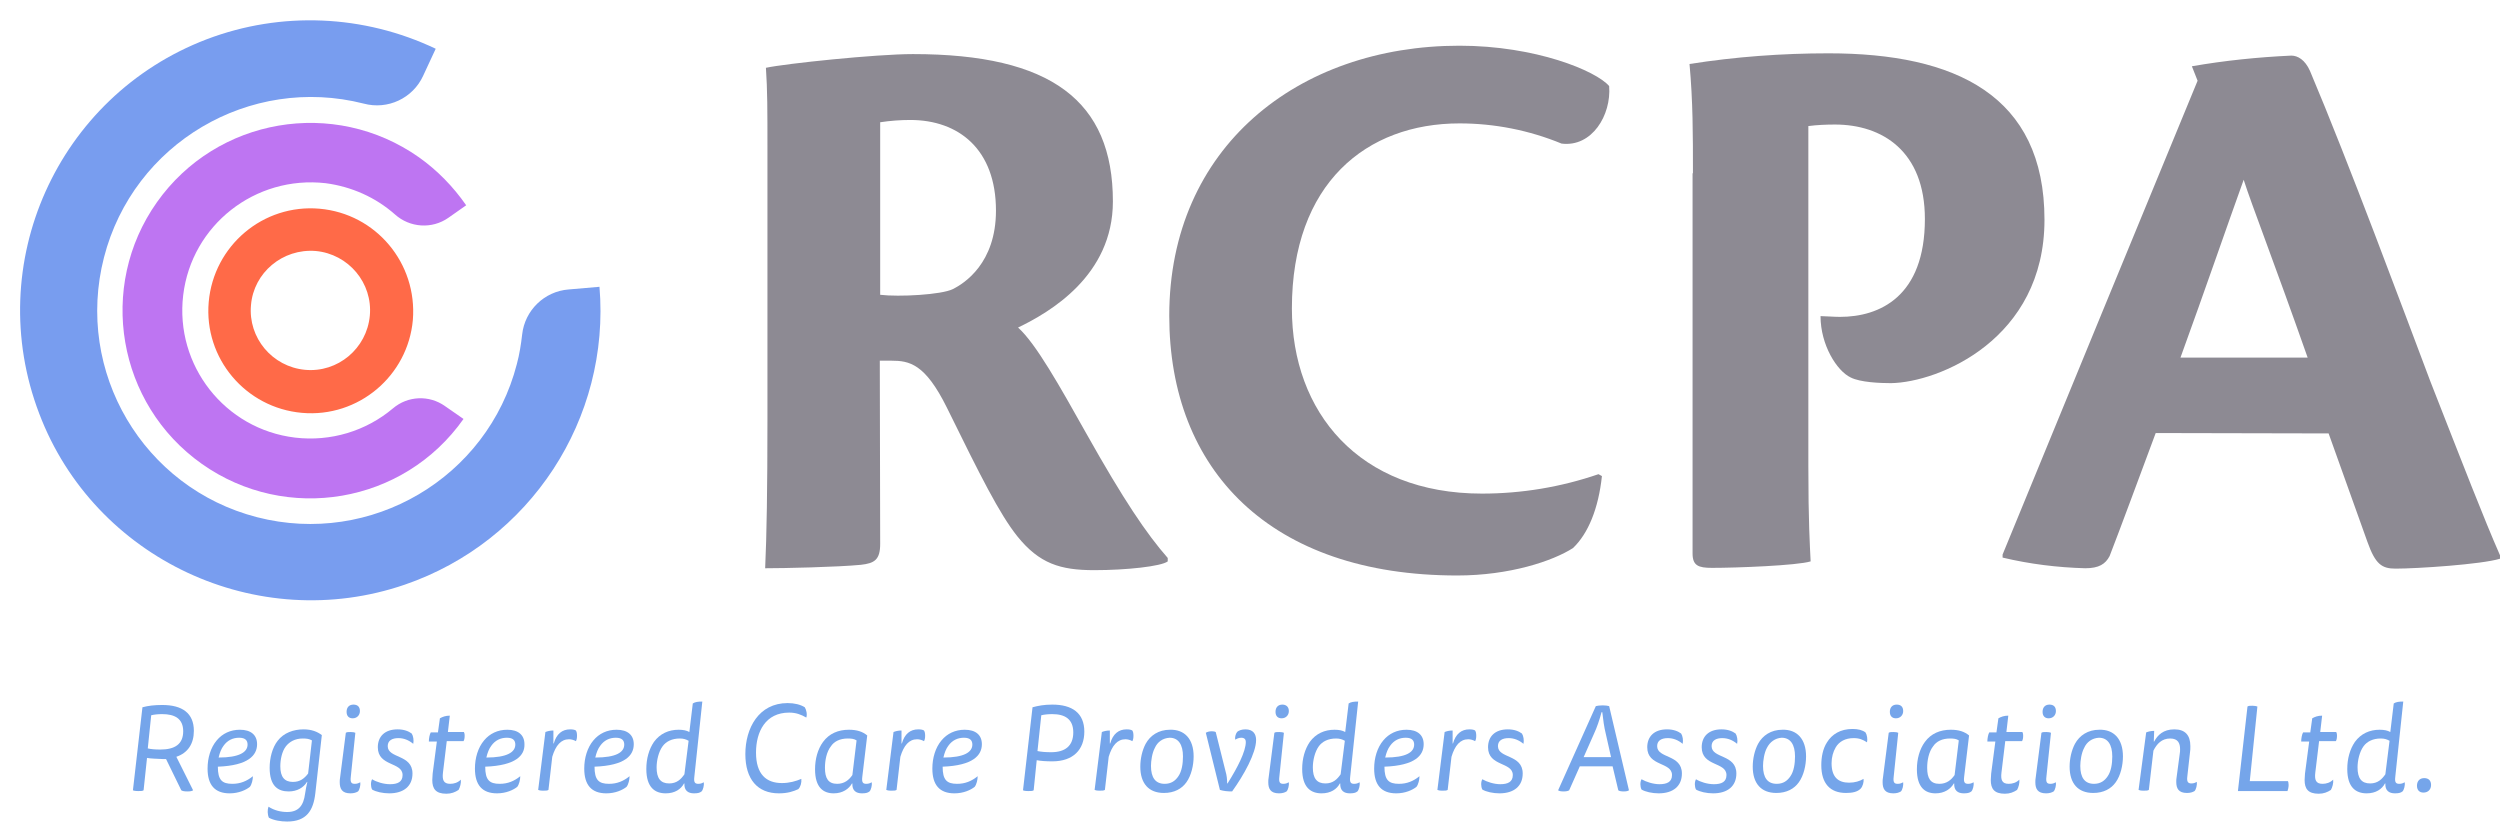 <?xml version="1.0" encoding="utf-8"?>
<!-- Generator: Adobe Illustrator 23.0.6, SVG Export Plug-In . SVG Version: 6.00 Build 0)  -->
<svg version="1.1" id="Layer_1" xmlns="http://www.w3.org/2000/svg" xmlns:xlink="http://www.w3.org/1999/xlink" x="0px" y="0px"
	 viewBox="0 0 656.4 219.6" style="enable-background:new 0 0 656.4 219.6;" xml:space="preserve">
<style type="text/css">
	.st0{enable-background:new    ;}
	.st1{fill:#75A5EA;}
	.st2{fill:#789DEF;}
	.st3{fill:#8D8A93;}
	.st4{fill:#BE75F2;}
	.st5{fill:#FF6A48;}
</style>
<title>Asset 1</title>
<g>
	<g id="Layer_1-2">
		<g class="st0">
			<path class="st1" d="M38.6,199l-0.9,8.5c-0.3,0.2-0.7,0.2-1.4,0.2c-0.8,0-1.2-0.1-1.4-0.2l2.5-21.8c1.5-0.4,3.1-0.6,5.2-0.6
				c5.2,0,8.3,2.1,8.3,6.8c0,3.4-1.6,5.8-4.6,6.8l4.4,8.8c-0.3,0.2-0.7,0.3-1.5,0.3c-0.8,0-1.3-0.1-1.6-0.3l-4-8.2
				c-0.1,0-0.7,0-0.8,0C41.1,199.2,39.6,199.2,38.6,199z M38.8,196.5c0.7,0.2,2,0.3,3.3,0.3c3.8,0,6-1.4,6-4.8
				c0-3.3-2.2-4.5-5.5-4.5c-1.1,0-2.1,0.1-2.9,0.3L38.8,196.5z"/>
		</g>
		<g class="st0">
			<path class="st1" d="M57.2,201.3c0,3.5,1.1,4.5,3.8,4.5c2.1,0,3.8-0.7,5.4-2c0,0.9-0.3,2.2-0.8,2.8c-1,0.8-2.9,1.7-5.3,1.7
				c-3.9,0-5.8-2.2-5.8-6.5c0-2.8,0.8-5.5,2.4-7.4c1.5-1.8,3.6-2.8,6.1-2.8c2.9,0,4.5,1.4,4.5,3.8C67.5,198.3,65.2,201,57.2,201.3z
				 M65,195.5c0-1-0.5-1.8-2.2-1.8s-3.1,0.7-4.1,2.1c-0.6,0.8-1,1.8-1.3,3.1C62.8,198.9,65,197.5,65,195.5z"/>
		</g>
		<g class="st0">
			<path class="st1" d="M80.6,205.3c-0.9,1.5-2.6,2.5-4.8,2.5c-2.8,0-5-1.4-5-6.2c0-2.6,0.7-5.3,2.1-7.1c1.6-2.1,4.2-3,6.8-3
				c2.1,0,3.6,0.6,4.8,1.5l-1.7,15.2c-0.5,4.6-2.3,7.5-7.4,7.5c-1.7,0-3.5-0.3-4.8-1c-0.4-0.9-0.4-2.1-0.1-2.9
				c1.5,1,3.3,1.4,4.9,1.4c3,0,4.3-1.7,4.7-4.8c0.1-0.8,0.4-2.3,0.6-3.1H80.6z M81.9,194.4c-0.7-0.4-1.4-0.5-2.4-0.5
				c-2.1,0-3.5,0.9-4.4,2c-1.1,1.4-1.5,3.6-1.5,5.3c0,2.8,1.1,4.1,3.3,4.1c1.9,0,3-0.9,4-2.2L81.9,194.4z"/>
			<path class="st1" d="M92.1,204c-0.2,1.6,0.3,1.8,1.1,1.8c0.6,0,1-0.2,1.4-0.4c0.1,0.8-0.2,2-0.6,2.4c-0.5,0.3-1.1,0.5-2,0.5
				c-2.2,0-2.8-1.2-2.8-2.9c0-0.4,0-0.8,0.1-1.3l1.5-11.7c0.3-0.2,0.6-0.2,1.3-0.2c0.6,0,1,0.1,1.2,0.2L92.1,204z M94.5,186.7
				c0,1.1-0.8,1.9-1.9,1.9c-1,0-1.6-0.6-1.6-1.7c0-1.2,0.7-1.9,1.8-1.9C93.8,185,94.5,185.5,94.5,186.7z"/>
			<path class="st1" d="M102.4,205.9c2,0,3.3-0.6,3.3-2.4c0-3.5-6.5-2.2-6.5-7.3c0-2.8,1.8-4.7,5.2-4.7c1.7,0,2.9,0.5,3.7,1.1
				c0.4,0.6,0.6,1.8,0.4,2.7c-1.2-1-2.5-1.5-3.9-1.5c-1.6,0-2.8,0.6-2.8,2.1c0,3.3,6.5,2.1,6.5,7.2c0,3.3-2.3,5.2-6.1,5.2
				c-1.7,0-3.5-0.4-4.5-1c-0.4-0.8-0.4-2,0-2.7C98.8,205.3,100.7,205.9,102.4,205.9z"/>
		</g>
		<g class="st0">
			<path class="st1" d="M115,192.2l0.5-3.6c0.7-0.4,1.5-0.7,2.6-0.7l-0.5,4.3h4.2c0.1,0.2,0.2,0.4,0.2,1c0,0.6-0.1,1.1-0.3,1.4h-4.4
				l-1,8.3c-0.2,1.8,0.1,2.9,1.9,2.9c1,0,2-0.3,2.8-1.1c0.1,0.9-0.2,2-0.6,2.7c-0.9,0.6-1.9,1-3.2,1c-2.8,0-3.7-1.3-3.7-3.6
				c0-0.5,0.1-1.2,0.1-1.7l1.1-8.4h-2.1c0-0.8,0.2-1.9,0.5-2.4H115z"/>
		</g>
		<g class="st0">
			<path class="st1" d="M127.4,201.3c0,3.5,1.1,4.5,3.8,4.5c2.1,0,3.8-0.7,5.4-2c0,0.9-0.3,2.2-0.8,2.8c-1,0.8-2.9,1.7-5.3,1.7
				c-3.9,0-5.8-2.2-5.8-6.5c0-2.8,0.8-5.5,2.4-7.4c1.5-1.8,3.6-2.8,6.1-2.8c2.9,0,4.5,1.4,4.5,3.8
				C137.8,198.3,135.5,201,127.4,201.3z M135.3,195.5c0-1-0.5-1.8-2.2-1.8s-3.1,0.7-4.1,2.1c-0.6,0.8-1,1.8-1.3,3.1
				C133.1,198.9,135.3,197.5,135.3,195.5z"/>
		</g>
		<g class="st0">
			<path class="st1" d="M145.3,195.2h0.1c0.7-2.5,2.2-3.7,4.3-3.7c0.7,0,1.2,0.1,1.5,0.3c0.2,0.3,0.3,0.7,0.3,1.4
				c0,0.6-0.1,1.1-0.3,1.4c-0.5-0.3-1.2-0.5-1.8-0.5c-2.1,0-3.5,1.6-4.4,4.6l-1,8.7c-0.3,0.2-0.7,0.2-1.4,0.2
				c-0.7,0-1.1-0.1-1.3-0.2l1.9-15.2c0.5-0.2,1.2-0.4,2.1-0.4L145.3,195.2z"/>
		</g>
		<g class="st0">
			<path class="st1" d="M156.1,201.3c0,3.5,1.1,4.5,3.8,4.5c2.1,0,3.8-0.7,5.4-2c0,0.9-0.3,2.2-0.8,2.8c-1,0.8-2.9,1.7-5.3,1.7
				c-3.9,0-5.8-2.2-5.8-6.5c0-2.8,0.8-5.5,2.4-7.4c1.5-1.8,3.6-2.8,6.1-2.8c2.9,0,4.5,1.4,4.5,3.8
				C166.4,198.3,164.2,201,156.1,201.3z M163.9,195.5c0-1-0.5-1.8-2.2-1.8s-3.1,0.7-4.1,2.1c-0.6,0.8-1,1.8-1.3,3.1
				C161.8,198.9,163.9,197.5,163.9,195.5z"/>
		</g>
		<g class="st0">
			<path class="st1" d="M182.3,204c-0.2,1.6,0.3,1.8,1.1,1.8c0.6,0,1-0.2,1.4-0.4c0.1,0.8-0.2,2-0.6,2.4c-0.5,0.4-1.1,0.5-2,0.5
				c-1.5,0-2.6-0.7-2.5-2.6h-0.1c-0.8,1.5-2.4,2.6-4.8,2.6c-2.8,0-5.1-1.5-5.1-6.4c0-2.7,0.7-5.2,2-7.1c1.6-2.2,3.9-3.2,6.5-3.2
				c1.2,0,2.1,0.2,2.8,0.6l0.9-7.5c0.6-0.4,1.4-0.5,2.5-0.5L182.3,204z M180.8,194.5c-0.7-0.4-1.4-0.6-2.3-0.6c-2.1,0-3.6,0.8-4.5,2
				c-1.1,1.5-1.6,3.8-1.6,5.6c0,2.8,1,4.2,3.3,4.2c2,0,3.1-1.1,4-2.4L180.8,194.5z"/>
		</g>
		<g class="st0">
			<path class="st1" d="M209.6,207.2c-1.3,0.6-2.8,1.1-5.1,1.1c-5.6,0-8.8-3.7-8.8-10.3c0-6.8,3.5-13.4,11.1-13.4
				c1.8,0,3.4,0.4,4.5,1.1c0.4,0.6,0.7,1.9,0.4,2.7c-1.4-0.8-2.7-1.3-4.5-1.3c-6.2,0-8.7,5-8.7,10.5c0,5.7,2.7,8,6.8,8
				c2,0,3.7-0.5,5.1-1.1C210.5,205.5,210.2,206.6,209.6,207.2z"/>
		</g>
		<g class="st0">
			<path class="st1" d="M226.4,204c-0.2,1.6,0.3,1.8,1.1,1.8c0.6,0,1-0.2,1.4-0.4c0.1,0.8-0.2,2-0.6,2.4c-0.5,0.4-1.1,0.5-2,0.5
				c-1.5,0-2.6-0.7-2.5-2.6h-0.1c-0.8,1.4-2.4,2.6-4.8,2.6c-2.7,0-4.9-1.5-4.9-6.3c0-2.7,0.7-5.3,2.1-7.2c1.6-2.2,4-3.2,6.8-3.2
				c2.1,0,3.6,0.5,4.8,1.5L226.4,204z M224.9,194.4c-0.6-0.4-1.3-0.5-2.3-0.5c-2.1,0-3.6,0.8-4.4,2c-1.2,1.5-1.6,3.8-1.6,5.7
				c0,2.8,0.9,4.2,3.2,4.2c1.9,0,3.1-1,4-2.3L224.9,194.4z"/>
		</g>
		<g class="st0">
			<path class="st1" d="M236.7,195.2h0.1c0.7-2.5,2.2-3.7,4.3-3.7c0.7,0,1.2,0.1,1.5,0.3c0.2,0.3,0.3,0.7,0.3,1.4
				c0,0.6-0.1,1.1-0.3,1.4c-0.5-0.3-1.2-0.5-1.8-0.5c-2.1,0-3.5,1.6-4.4,4.6l-1,8.7c-0.3,0.2-0.7,0.2-1.4,0.2
				c-0.7,0-1.1-0.1-1.3-0.2l1.9-15.2c0.5-0.2,1.2-0.4,2.1-0.4L236.7,195.2z"/>
		</g>
		<g class="st0">
			<path class="st1" d="M247.5,201.3c0,3.5,1.1,4.5,3.8,4.5c2.1,0,3.8-0.7,5.4-2c0,0.9-0.3,2.2-0.8,2.8c-1,0.8-2.9,1.7-5.3,1.7
				c-3.9,0-5.8-2.2-5.8-6.5c0-2.8,0.8-5.5,2.4-7.4c1.5-1.8,3.6-2.8,6.1-2.8c2.9,0,4.5,1.4,4.5,3.8
				C257.8,198.3,255.5,201,247.5,201.3z M255.3,195.5c0-1-0.5-1.8-2.2-1.8s-3.1,0.7-4.1,2.1c-0.6,0.8-1,1.8-1.3,3.1
				C253.1,198.9,255.3,197.5,255.3,195.5z"/>
			<path class="st1" d="M272.2,199.6l-0.8,7.9c-0.3,0.2-0.7,0.2-1.4,0.2c-0.8,0-1.2-0.1-1.4-0.2l2.5-21.8c1.5-0.4,3-0.7,5.2-0.7
				c5.2,0,8.4,2.2,8.4,7.1c0,4.7-2.9,7.8-8.4,7.8C274.7,199.9,273.2,199.8,272.2,199.6z M272.4,197.2c1,0.2,2.1,0.3,3.6,0.3
				c3.6,0,5.8-1.6,5.8-5.2c0-3.5-2.2-4.8-5.5-4.8c-1.1,0-2.1,0.1-2.9,0.3L272.4,197.2z"/>
		</g>
		<g class="st0">
			<path class="st1" d="M291.4,195.2h0.1c0.7-2.5,2.2-3.7,4.3-3.7c0.7,0,1.2,0.1,1.5,0.3c0.2,0.3,0.3,0.7,0.3,1.4
				c0,0.6-0.1,1.1-0.3,1.4c-0.5-0.3-1.2-0.5-1.8-0.5c-2.1,0-3.5,1.6-4.4,4.6l-1,8.7c-0.3,0.2-0.7,0.2-1.4,0.2
				c-0.7,0-1.1-0.1-1.3-0.2l1.9-15.2c0.5-0.2,1.2-0.4,2.1-0.4L291.4,195.2z"/>
		</g>
		<g class="st0">
			<path class="st1" d="M313.4,198.6c0,2.3-0.6,5-1.9,6.8c-1.2,1.7-3.2,2.8-5.9,2.8c-4,0-6.2-2.5-6.2-6.9c0-2.1,0.5-4.3,1.4-6
				c1.2-2.2,3.4-3.7,6.4-3.7C311,191.5,313.4,194,313.4,198.6z M303.2,196.4c-0.7,1.3-1,3.4-1,4.7c0,3.1,1.2,4.7,3.6,4.7
				c1.7,0,2.8-0.8,3.6-2c0.9-1.3,1.2-3.3,1.2-5.2c0-3.1-1.2-4.9-3.5-4.9C305.3,193.8,303.9,194.8,303.2,196.4z"/>
		</g>
		<g class="st0">
			<path class="st1" d="M316.6,192.4c0.3-0.2,0.8-0.4,1.6-0.4c0.5,0,0.8,0.1,1,0.2l2.6,10.4c0.3,1,0.4,2,0.4,3.1h0.1
				c2.6-4.1,4.8-8.4,4.8-10.9c0-0.6-0.3-1.1-1.2-1.1c-0.7,0-1.2,0.3-1.6,0.5c-0.1-0.8,0.2-1.7,0.6-2.1c0.4-0.3,1.1-0.6,2.1-0.6
				c2,0,2.8,1.2,2.8,2.8c0,3.4-3.2,9.2-6.3,13.5c-1.2,0-2.2-0.1-3.2-0.4L316.6,192.4z"/>
		</g>
		<g class="st0">
			<path class="st1" d="M335.9,204c-0.2,1.6,0.3,1.8,1.1,1.8c0.6,0,1-0.2,1.4-0.4c0.1,0.8-0.2,2-0.6,2.4c-0.5,0.3-1.1,0.5-2,0.5
				c-2.2,0-2.8-1.2-2.8-2.9c0-0.4,0-0.8,0.1-1.3l1.5-11.7c0.3-0.2,0.6-0.2,1.3-0.2c0.6,0,1,0.1,1.2,0.2L335.9,204z M338.4,186.7
				c0,1.1-0.8,1.9-1.9,1.9c-1,0-1.6-0.6-1.6-1.7c0-1.2,0.7-1.9,1.8-1.9C337.6,185,338.4,185.5,338.4,186.7z"/>
		</g>
		<g class="st0">
			<path class="st1" d="M354.5,204c-0.2,1.6,0.3,1.8,1.1,1.8c0.6,0,1-0.2,1.4-0.4c0.1,0.8-0.2,2-0.6,2.4c-0.5,0.4-1.1,0.5-2,0.5
				c-1.5,0-2.6-0.7-2.5-2.6h-0.1c-0.8,1.5-2.4,2.6-4.8,2.6c-2.8,0-5.1-1.5-5.1-6.4c0-2.7,0.7-5.2,2-7.1c1.6-2.2,3.9-3.2,6.5-3.2
				c1.2,0,2.1,0.2,2.8,0.6l0.9-7.5c0.6-0.4,1.4-0.5,2.5-0.5L354.5,204z M353.1,194.5c-0.7-0.4-1.4-0.6-2.3-0.6c-2.1,0-3.6,0.8-4.5,2
				c-1.1,1.5-1.6,3.8-1.6,5.6c0,2.8,1,4.2,3.3,4.2c2,0,3.1-1.1,4-2.4L353.1,194.5z"/>
			<path class="st1" d="M363.5,201.3c0,3.5,1.1,4.5,3.8,4.5c2.1,0,3.8-0.7,5.4-2c0,0.9-0.3,2.2-0.8,2.8c-1,0.8-2.9,1.7-5.3,1.7
				c-3.9,0-5.8-2.2-5.8-6.5c0-2.8,0.8-5.5,2.4-7.4c1.5-1.8,3.6-2.8,6.1-2.8c2.9,0,4.5,1.4,4.5,3.8
				C373.8,198.3,371.6,201,363.5,201.3z M371.3,195.5c0-1-0.5-1.8-2.2-1.8c-1.7,0-3.1,0.7-4.1,2.1c-0.6,0.8-1,1.8-1.3,3.1
				C369.2,198.9,371.3,197.5,371.3,195.5z"/>
			<path class="st1" d="M381.4,195.2h0.1c0.7-2.5,2.2-3.7,4.3-3.7c0.7,0,1.2,0.1,1.5,0.3c0.2,0.3,0.3,0.7,0.3,1.4
				c0,0.6-0.1,1.1-0.3,1.4c-0.5-0.3-1.2-0.5-1.8-0.5c-2.1,0-3.5,1.6-4.4,4.6l-1,8.7c-0.3,0.2-0.7,0.2-1.4,0.2s-1.1-0.1-1.3-0.2
				l1.9-15.2c0.5-0.2,1.2-0.4,2.1-0.4L381.4,195.2z"/>
			<path class="st1" d="M393.9,205.9c2,0,3.3-0.6,3.3-2.4c0-3.5-6.5-2.2-6.5-7.3c0-2.8,1.8-4.7,5.2-4.7c1.7,0,2.9,0.5,3.7,1.1
				c0.4,0.6,0.6,1.8,0.4,2.7c-1.2-1-2.5-1.5-3.9-1.5c-1.6,0-2.8,0.6-2.8,2.1c0,3.3,6.5,2.1,6.5,7.2c0,3.3-2.3,5.2-6.1,5.2
				c-1.7,0-3.5-0.4-4.5-1c-0.4-0.8-0.4-2,0-2.7C390.4,205.3,392.3,205.9,393.9,205.9z"/>
			<path class="st1" d="M423.4,201.2h-8.6l-2.8,6.3c-0.3,0.2-0.8,0.3-1.5,0.3c-0.6,0-1.2-0.1-1.4-0.3l9.9-22.1
				c0.4-0.1,1-0.2,1.8-0.2c0.8,0,1.3,0.1,1.7,0.2l5.2,22.1c-0.3,0.2-0.7,0.3-1.4,0.3c-0.6,0-1.2-0.1-1.4-0.3L423.4,201.2z
				 M423,198.8l-1.4-6.2c-0.4-1.6-0.7-3.7-0.9-5.6h-0.2c-0.5,1.9-1.2,4-2,5.7l-2.7,6.1H423z"/>
			<path class="st1" d="M435.7,205.9c2,0,3.3-0.6,3.3-2.4c0-3.5-6.5-2.2-6.5-7.3c0-2.8,1.8-4.7,5.2-4.7c1.7,0,2.9,0.5,3.7,1.1
				c0.4,0.6,0.6,1.8,0.4,2.7c-1.2-1-2.5-1.5-3.9-1.5c-1.6,0-2.8,0.6-2.8,2.1c0,3.3,6.5,2.1,6.5,7.2c0,3.3-2.3,5.2-6.1,5.2
				c-1.7,0-3.5-0.4-4.5-1c-0.4-0.8-0.4-2,0-2.7C432.2,205.3,434.1,205.9,435.7,205.9z"/>
			<path class="st1" d="M450,205.9c2,0,3.3-0.6,3.3-2.4c0-3.5-6.5-2.2-6.5-7.3c0-2.8,1.8-4.7,5.2-4.7c1.7,0,2.9,0.5,3.7,1.1
				c0.4,0.6,0.6,1.8,0.4,2.7c-1.2-1-2.5-1.5-3.9-1.5c-1.6,0-2.8,0.6-2.8,2.1c0,3.3,6.5,2.1,6.5,7.2c0,3.3-2.3,5.2-6.1,5.2
				c-1.7,0-3.5-0.4-4.5-1c-0.4-0.8-0.4-2,0-2.7C446.4,205.3,448.3,205.9,450,205.9z"/>
			<path class="st1" d="M474.2,198.6c0,2.3-0.6,5-1.9,6.8c-1.2,1.7-3.2,2.8-5.9,2.8c-4,0-6.2-2.5-6.2-6.9c0-2.1,0.5-4.3,1.4-6
				c1.2-2.2,3.4-3.7,6.4-3.7C471.8,191.5,474.2,194,474.2,198.6z M463.9,196.4c-0.7,1.3-1,3.4-1,4.7c0,3.1,1.2,4.7,3.6,4.7
				c1.7,0,2.8-0.8,3.6-2c0.9-1.3,1.2-3.3,1.2-5.2c0-3.1-1.2-4.9-3.5-4.9C466.1,193.8,464.7,194.8,463.9,196.4z"/>
			<path class="st1" d="M484.7,208.2c-4.2,0-6.5-2.5-6.5-7.3c0-2.1,0.4-4.3,1.5-6c1.3-2.1,3.5-3.5,6.7-3.5c1.5,0,2.6,0.3,3.4,0.9
				c0.4,0.6,0.6,1.8,0.4,2.6c-1.1-0.7-2-1.1-3.5-1.1c-2.2,0-3.8,0.9-4.7,2.4c-0.7,1.2-1.1,2.6-1.1,4.2c0,3.6,1.7,5.1,4.6,5.1
				c1.5,0,2.8-0.4,3.8-1c0.1,0.8-0.2,2-0.8,2.6C487.7,207.9,486.4,208.2,484.7,208.2z"/>
		</g>
		<g class="st0">
			<path class="st1" d="M497.2,204c-0.2,1.6,0.3,1.8,1.1,1.8c0.6,0,1-0.2,1.4-0.4c0.1,0.8-0.2,2-0.6,2.4c-0.5,0.3-1.1,0.5-2,0.5
				c-2.2,0-2.8-1.2-2.8-2.9c0-0.4,0-0.8,0.1-1.3l1.5-11.7c0.3-0.2,0.6-0.2,1.3-0.2c0.6,0,1,0.1,1.2,0.2L497.2,204z M499.7,186.7
				c0,1.1-0.8,1.9-1.9,1.9c-1,0-1.6-0.6-1.6-1.7c0-1.2,0.7-1.9,1.8-1.9C499,185,499.7,185.5,499.7,186.7z"/>
		</g>
		<g class="st0">
			<path class="st1" d="M515.7,204c-0.2,1.6,0.3,1.8,1.1,1.8c0.6,0,1-0.2,1.4-0.4c0.1,0.8-0.2,2-0.6,2.4c-0.5,0.4-1.1,0.5-2,0.5
				c-1.5,0-2.6-0.7-2.5-2.6H513c-0.8,1.4-2.4,2.6-4.8,2.6c-2.7,0-4.9-1.5-4.9-6.3c0-2.7,0.7-5.3,2.1-7.2c1.6-2.2,4-3.2,6.8-3.2
				c2.1,0,3.6,0.5,4.8,1.5L515.7,204z M514.3,194.4c-0.6-0.4-1.3-0.5-2.3-0.5c-2.1,0-3.6,0.8-4.4,2c-1.2,1.5-1.6,3.8-1.6,5.7
				c0,2.8,0.9,4.2,3.2,4.2c1.9,0,3.1-1,4-2.3L514.3,194.4z"/>
		</g>
		<g class="st0">
			<path class="st1" d="M524.2,192.2l0.5-3.6c0.7-0.4,1.5-0.7,2.6-0.7l-0.5,4.3h4.2c0.1,0.2,0.2,0.4,0.2,1c0,0.6-0.1,1.1-0.3,1.4
				h-4.4l-1,8.3c-0.2,1.8,0.1,2.9,1.9,2.9c1,0,2-0.3,2.8-1.1c0.1,0.9-0.2,2-0.6,2.7c-0.9,0.6-1.9,1-3.2,1c-2.8,0-3.7-1.3-3.7-3.6
				c0-0.5,0.1-1.2,0.1-1.7l1.1-8.4h-2.1c0-0.8,0.2-1.9,0.5-2.4H524.2z"/>
		</g>
		<g class="st0">
			<path class="st1" d="M537.3,204c-0.2,1.6,0.3,1.8,1.1,1.8c0.6,0,1-0.2,1.4-0.4c0.1,0.8-0.2,2-0.6,2.4c-0.5,0.3-1.1,0.5-2,0.5
				c-2.2,0-2.8-1.2-2.8-2.9c0-0.4,0-0.8,0.1-1.3l1.5-11.7c0.3-0.2,0.6-0.2,1.3-0.2c0.6,0,1,0.1,1.2,0.2L537.3,204z M539.8,186.7
				c0,1.1-0.8,1.9-1.9,1.9c-1,0-1.6-0.6-1.6-1.7c0-1.2,0.7-1.9,1.8-1.9C539.1,185,539.8,185.5,539.8,186.7z"/>
		</g>
		<g class="st0">
			<path class="st1" d="M557.4,198.6c0,2.3-0.6,5-1.9,6.8c-1.2,1.7-3.2,2.8-5.9,2.8c-4,0-6.2-2.5-6.2-6.9c0-2.1,0.5-4.3,1.4-6
				c1.2-2.2,3.4-3.7,6.4-3.7C555,191.5,557.4,194,557.4,198.6z M547.2,196.4c-0.7,1.3-1,3.4-1,4.7c0,3.1,1.2,4.7,3.6,4.7
				c1.7,0,2.8-0.8,3.6-2c0.9-1.3,1.2-3.3,1.2-5.2c0-3.1-1.2-4.9-3.5-4.9C549.3,193.8,547.9,194.8,547.2,196.4z"/>
			<path class="st1" d="M563.5,192.3c0.5-0.2,1.2-0.4,2.1-0.4l-0.1,2.8h0.1c0.9-1.7,2.4-3.2,5.3-3.2c2.8,0,4.2,1.5,4.2,4.4
				c0,0.6,0,1.2-0.1,1.7l-0.7,6.3c-0.2,1.5,0.3,1.8,1.1,1.8c0.6,0,1-0.2,1.4-0.4c0.1,0.8-0.2,2-0.6,2.4c-0.5,0.3-1.1,0.5-2,0.5
				c-2.2,0-2.8-1.2-2.8-2.9c0-0.4,0-0.8,0.1-1.3l0.8-6c0.1-0.5,0.1-0.9,0.1-1.3c0-1.5-0.5-2.8-2.6-2.8c-2.2,0-3.5,1.4-4.4,3.2
				l-1.2,10.3c-0.3,0.2-0.7,0.2-1.4,0.2s-1.1-0.1-1.3-0.2L563.5,192.3z"/>
		</g>
		<g class="st0">
			<path class="st1" d="M587.6,207.6l2.5-22.1c0.3-0.2,0.7-0.2,1.3-0.2c0.6,0,1,0.1,1.3,0.2l-2,19.6h10c0.1,0.1,0.2,0.5,0.2,1
				c0,0.7-0.2,1.3-0.3,1.6H587.6z"/>
		</g>
		<g class="st0">
			<path class="st1" d="M606.6,192.2l0.5-3.6c0.7-0.4,1.5-0.7,2.6-0.7l-0.5,4.3h4.2c0.1,0.2,0.2,0.4,0.2,1c0,0.6-0.1,1.1-0.3,1.4
				h-4.4l-1,8.3c-0.2,1.8,0.1,2.9,1.9,2.9c1,0,2-0.3,2.8-1.1c0.1,0.9-0.2,2-0.6,2.7c-0.9,0.6-1.9,1-3.2,1c-2.8,0-3.7-1.3-3.7-3.6
				c0-0.5,0.1-1.2,0.1-1.7l1.1-8.4h-2.1c0-0.8,0.2-1.9,0.5-2.4H606.6z"/>
		</g>
		<g class="st0">
			<path class="st1" d="M628.9,204c-0.2,1.6,0.3,1.8,1.1,1.8c0.6,0,1-0.2,1.4-0.4c0.1,0.8-0.2,2-0.6,2.4c-0.5,0.4-1.1,0.5-2,0.5
				c-1.5,0-2.6-0.7-2.5-2.6h-0.1c-0.8,1.5-2.4,2.6-4.8,2.6c-2.8,0-5.1-1.5-5.1-6.4c0-2.7,0.7-5.2,2-7.1c1.6-2.2,3.9-3.2,6.5-3.2
				c1.2,0,2.1,0.2,2.8,0.6l0.9-7.5c0.6-0.4,1.4-0.5,2.5-0.5L628.9,204z M627.4,194.5c-0.7-0.4-1.4-0.6-2.3-0.6c-2.1,0-3.6,0.8-4.5,2
				c-1.1,1.5-1.6,3.8-1.6,5.6c0,2.8,1,4.2,3.3,4.2c2,0,3.1-1.1,4-2.4L627.4,194.5z"/>
			<path class="st1" d="M638.3,206.1c0,1.2-0.8,2-2,2c-1,0-1.7-0.6-1.7-1.8c0-1.2,0.7-2,1.9-2C637.6,204.3,638.3,204.9,638.3,206.1z
				"/>
		</g>
		<path class="st2" d="M157.4,75.3c2.9,34.7-18.2,66.9-51.1,78.2c-38.7,13.3-81.5-6.7-96-44.9c-15-39.3,4.7-83.3,44-98.3
			c19.5-7.4,41.2-6.5,60.1,2.5l-3.3,7.1c-2.7,5.9-9.3,9-15.6,7.3C65.6,19.6,35,37.6,27.3,67.6s10.3,60.5,40.2,68.2
			s60.5-10.3,68.2-40.2c0.7-2.6,1.1-5.2,1.4-7.8c0.7-6.3,5.8-11.3,12.2-11.8L157.4,75.3z"/>
		<path class="st3" d="M231.1,142.8c0,4.2-1.5,5.1-5.1,5.5c-6.2,0.6-20.2,0.9-25.1,0.9c0.4-8.5,0.6-21,0.6-38.9V39.2
			c0-10.4,0-15.5-0.4-21.4c5.1-1.1,28.9-3.6,38.6-3.6c36.3,0,52.5,12.3,52.5,38.7c0,19.5-16.6,29.1-24.9,33.1
			c4.7,4.2,11,15.5,17.8,27.6c10,17.8,15.9,26.5,21.5,32.9v0.9c-1.7,1.3-10.8,2.3-19.3,2.3c-8.9,0-14.4-1.7-20.2-8.9
			c-4.7-5.9-9.6-15.7-18.5-33.8c-5.7-11.5-9.8-12.3-14.6-12.3h-3L231.1,142.8z M231.1,77.4c4.9,0.6,16.1,0,19.1-1.5
			s11.3-6.8,11.3-20.6c0-16.1-9.8-23.8-22.5-23.8c-2.6,0-5.3,0.2-7.9,0.6L231.1,77.4z"/>
		<path class="st3" d="M420.6,125c-0.9,8.5-3.6,15.1-7.6,18.9c-5.3,3.4-16.6,7.2-30.4,7.2c-49,0-75.6-27.6-75.6-68.2
			c0-44.2,33.8-70.9,76.2-70.9c20,0,35.9,6.6,39.3,10.6c0.6,7.6-4.5,16.1-12.5,15.1c-8.5-3.5-17.6-5.3-26.8-5.3
			c-24.4,0-44,15.7-44,48.6c0,27.2,17.6,48.6,49.9,48.6c10.4,0,20.7-1.7,30.6-5.1L420.6,125z"/>
		<path class="st3" d="M444.5,45.5c0-10.2,0-18.9-0.9-28.7c12.1-1.9,24.3-2.8,36.5-2.8c33.3,0,56.7,11,56.7,43.7
			c0,31.4-27.8,42.7-40.3,42.9c-2.8,0-8.1-0.2-10.6-1.5c-3.6-1.7-7.9-8.5-7.9-16.1c1.1,0,3.4,0.2,5.1,0.2c10.4,0,22.3-5.3,22.3-25.7
			c0-17.8-11.2-24.8-23.6-24.8c-2.3,0-4.7,0.1-7,0.4v89.2c0,14.9,0.4,20.8,0.6,25.1c-3.6,1.1-19.5,1.7-25.9,1.7
			c-3.6,0-5.1-0.6-5.1-3.8V45.5z"/>
		<path class="st3" d="M566,113.7c-3.8,10.2-9.6,25.9-12.1,32.3c-1.1,2.1-2.8,3.2-6.4,3.2c-7.3-0.2-14.6-1.1-21.7-2.8v-0.8
			c10.6-25.9,42.7-103.8,51.2-124.4l-1.5-3.8c8.6-1.5,17.4-2.4,26.1-2.8c1.7,0,3.6,1.1,4.9,4c10,23.6,24.8,63.5,31.6,81.5
			c8.9,22.7,14,35.9,18.3,45.7v0.9c-4.9,1.5-21.9,2.6-27.4,2.6c-3.6,0-5.3-1.1-7.4-7c-3.8-10.6-6.6-18.5-10.2-28.5L566,113.7z
			 M605.9,93.9c-8.9-25.3-14.7-40.1-16.8-46.7c-4.5,12.5-10.2,29.1-16.6,46.7H605.9z"/>
		<path class="st4" d="M121.7,110C106,132.3,75.2,137.5,53,121.8S25.5,75.3,41.2,53.1S87.7,25.6,110,41.3c4.8,3.4,9,7.7,12.4,12.6
			l-4.7,3.3c-4.3,3-10.1,2.6-14-0.9c-5.1-4.5-11.4-7.3-18.2-8.2C67,46,50.3,59.1,48.1,77.5s10.9,35.2,29.4,37.4
			c9.3,1.1,18.6-1.7,25.7-7.7c3.9-3.3,9.5-3.5,13.6-0.6L121.7,110z"/>
		<path class="st5" d="M82.9,65.9c8.6,0.8,15,8.4,14.2,17s-8.4,15-17,14.2c-8.6-0.8-15-8.4-14.2-17C66.6,71.6,74.2,65.2,82.9,65.9
			 M83.9,54.8c-14.8-1.3-27.8,9.7-29.1,24.5s9.7,27.8,24.5,29.1c14.8,1.3,27.8-9.7,29.1-24.4C109.6,69.1,98.7,56.1,83.9,54.8
			C83.9,54.8,83.9,54.8,83.9,54.8L83.9,54.8z"/>
		<g>
			<defs>
				<path id="SVGID_1_" d="M157.4,75.3c2.9,34.7-18.2,66.9-51.1,78.2c-38.7,13.3-81.5-6.7-96-44.9c-15-39.3,4.7-83.3,44-98.3
					c19.5-7.4,41.2-6.5,60.1,2.5l-3.3,7.1c-2.7,5.9-9.3,9-15.6,7.3C65.6,19.6,35,37.6,27.3,67.6s10.3,60.5,40.2,68.2
					s60.5-10.3,68.2-40.2c0.7-2.6,1.1-5.2,1.4-7.8c0.7-6.3,5.8-11.3,12.2-11.8L157.4,75.3z"/>
			</defs>
			<clipPath id="SVGID_2_">
				<use xlink:href="#SVGID_1_"  style="overflow:visible;"/>
			</clipPath>
		</g>
	</g>
</g>
</svg>
